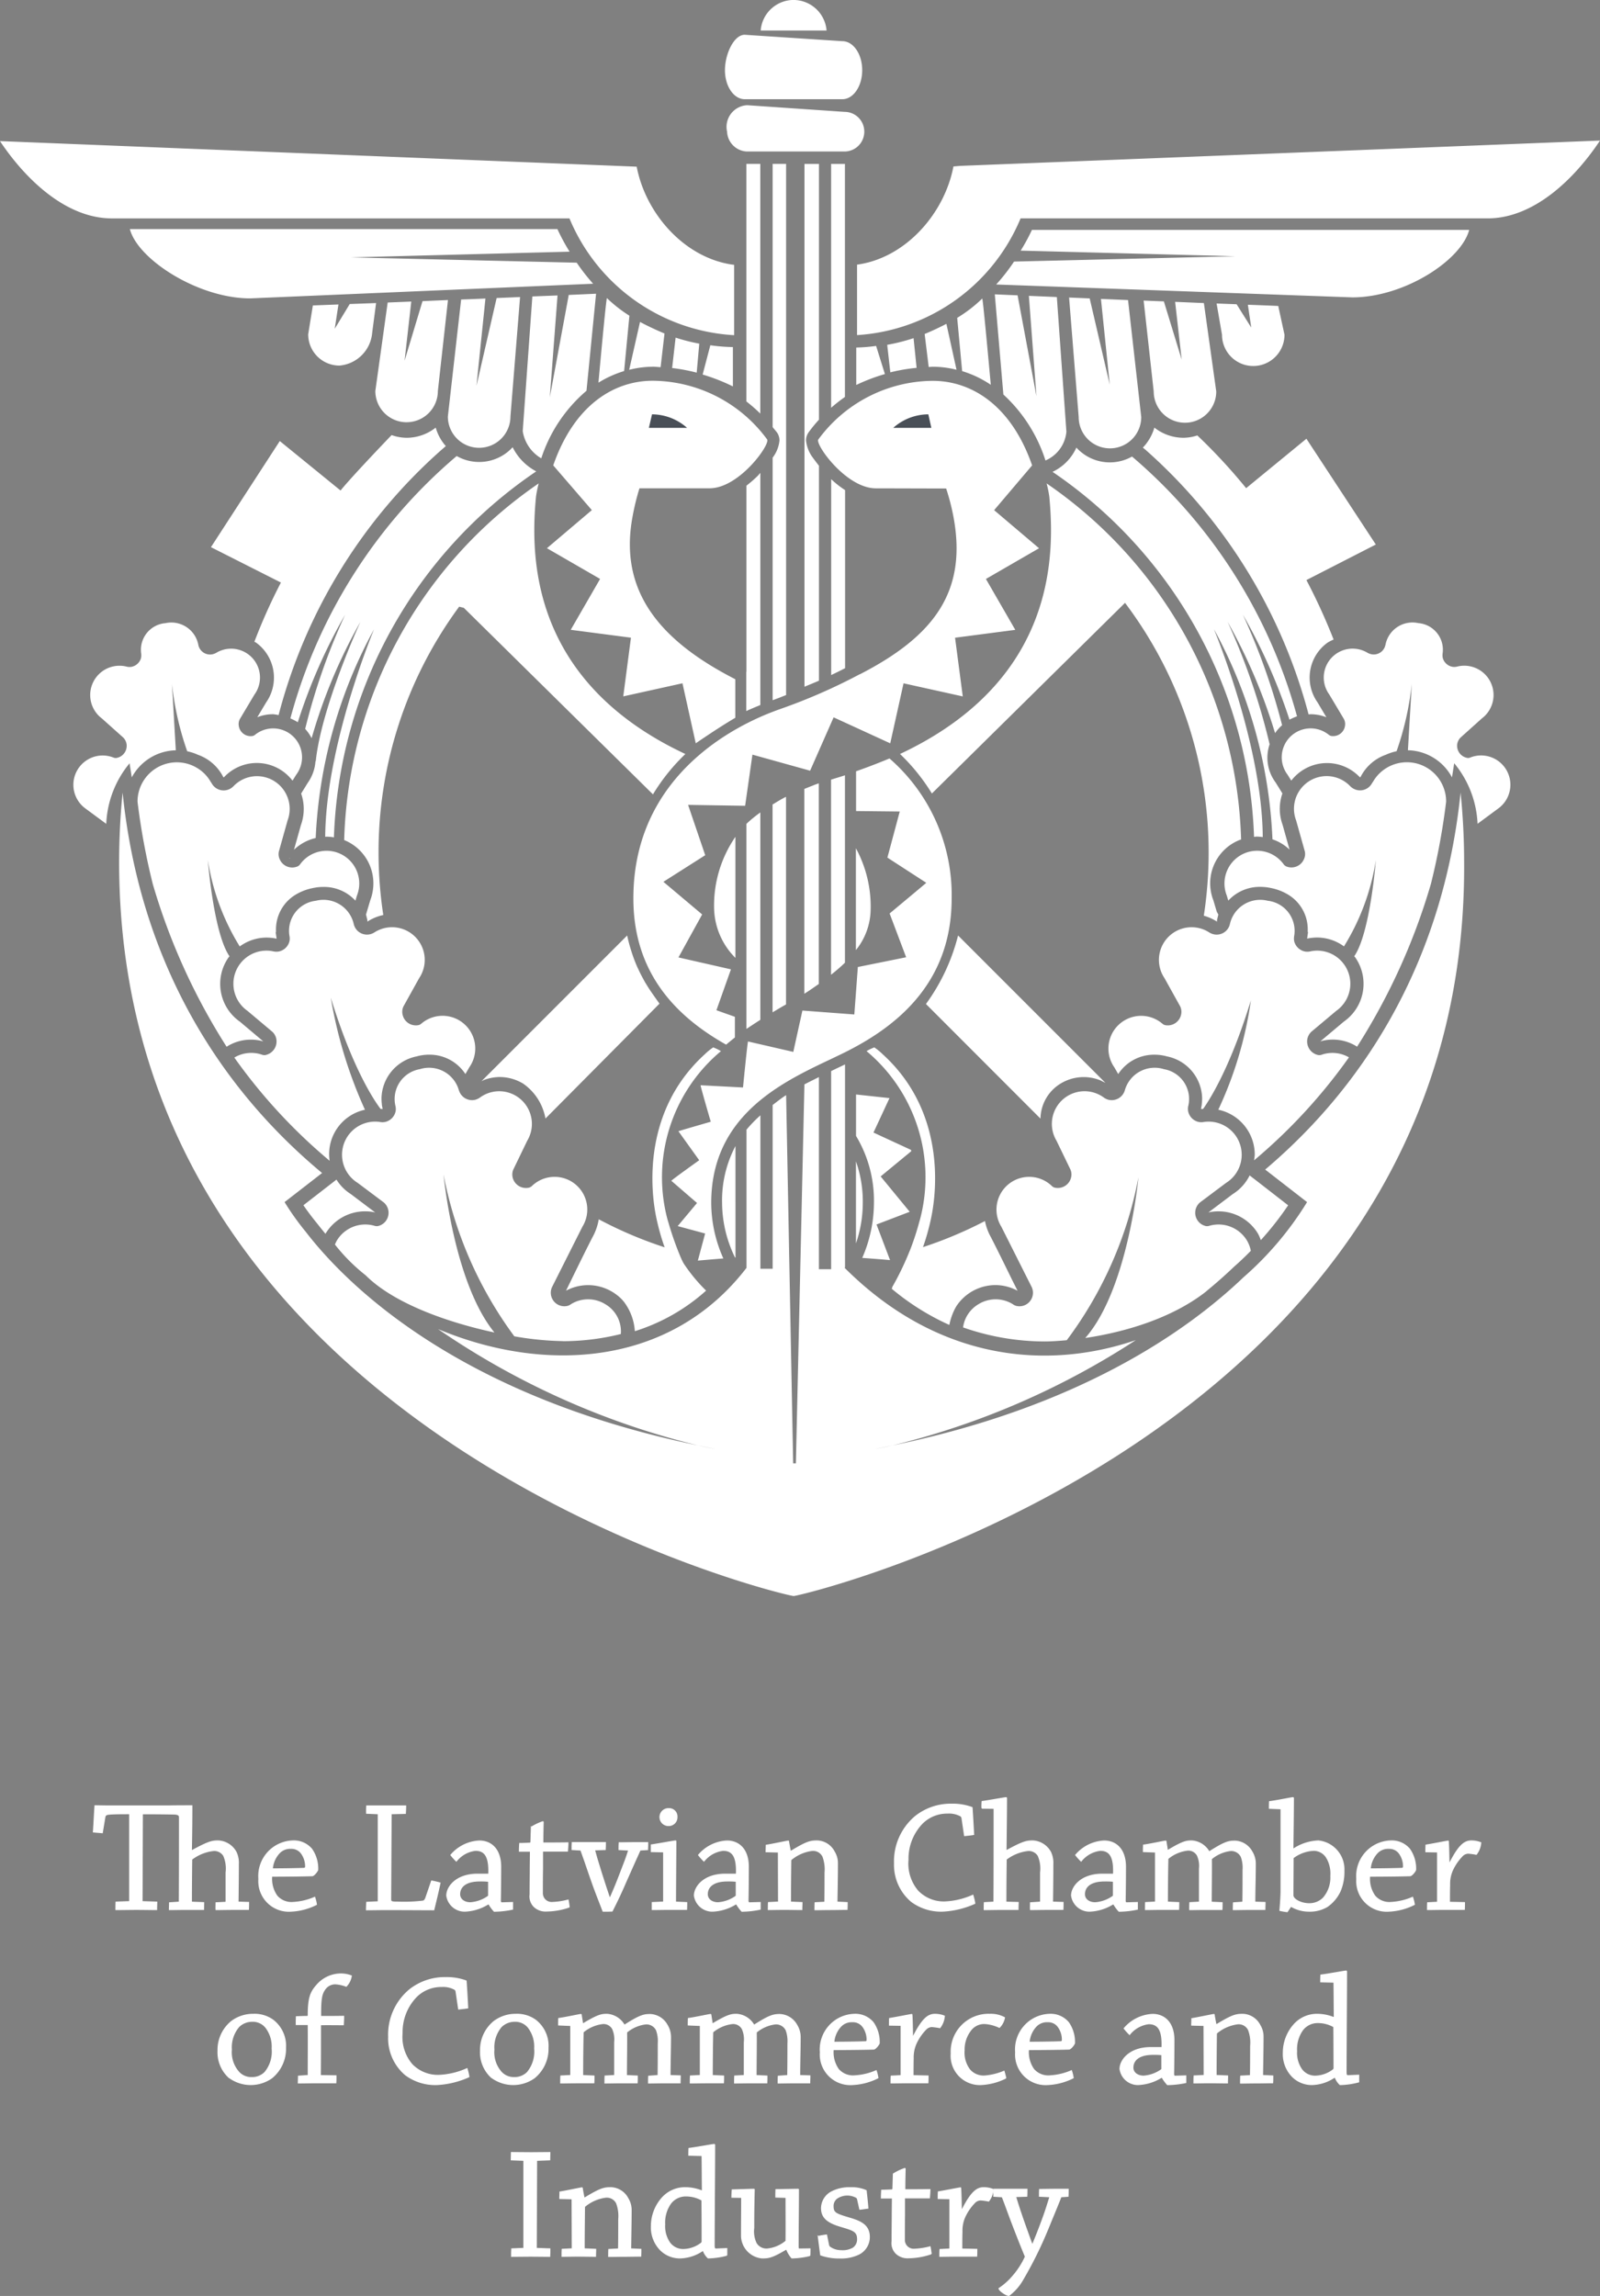 <svg xmlns="http://www.w3.org/2000/svg" width="163.889" height="235.08" viewBox="0 0 163.889 235.08">
  <rect x="0" y="0" width="163.889" height="235.08" fill="#808080" stroke="none"/>
  <g id="Group_1488" transform="translate(-345.383 -207.377)">
    <g id="Group_1486">
      <path id="Path_2673" d="M423.261,224.157h-1.424v24.324a16.644,16.644,0,0,1,1.424,1.242Zm-2.819,18.755a18.254,18.254,0,0,1-2.3-.185l-.787,3a19.381,19.381,0,0,1,3.1,1.215v-4.027Zm1.4,33.206-.019.076v3.989c.488-.232,1.052-.455,1.443-.622V255.8c-.1.1-.178.211-.285.315a13.755,13.755,0,0,1-1.139.989Zm-7.256-34.171-.356,3.11a18.659,18.659,0,0,1,2.516.474l.264-2.968a18.863,18.863,0,0,1-2.424-.616m-1.537,3.023.4-3.447c-.9-.376-1.721-.763-2.508-1.183l-1.11,4.9a10.238,10.238,0,0,1,2.47-.316c.252,0,.5.038.746.049m-6.362,1.583a11,11,0,0,1,2.627-1.187l.541-5.668a14.39,14.39,0,0,1-2.3-1.8c-.075,0-.616,5.83-.87,8.653m-4.634,8.469,3.957,4.584-4.6,3.9,5.445,3.145-3.007,5.21,6.167.807-.787,6.009,6.065-1.341,1.361,6.145s2.338-1.615,4.051-2.613v-3.946c-7.707-3.938-11.955-9-10.527-16.638a24.485,24.485,0,0,1,.709-2.912h7.177c3.049,0,6.25-4.514,5.9-5.005a14.669,14.669,0,0,0-11.715-6.007c-3.971,0-8.043,2.487-10.191,8.657m-7.586-1.791a3.206,3.206,0,0,0,3.2-3.2l.986-12.237c-.815.035-1.6.07-2.4.1l-2.067,8.994.92-8.941c-.8.036-1.592.071-2.489.1l-1.36,11.979a3.2,3.2,0,0,0,3.2,3.205m7.242-5.174.791-10.425-2.578.1-.987,13.787a3.918,3.918,0,0,0,1.9,2.79,15.281,15.281,0,0,1,4.631-6.917l.982-9.937c-.787.035-1.742.079-2.8.124Zm-14.666,2.554a3.2,3.2,0,0,0,3.2-3.2l1.035-9.31c-.894.038-1.75.073-2.609.115l-1.836,6.1.685-6.061c-.8.037-1.586.064-2.416.1l-1.263,9.053a3.2,3.2,0,0,0,3.2,3.206m-9.6-11.958-.479,2.956a3.2,3.2,0,0,0,3.2,3.2,3.677,3.677,0,0,0,3.355-3.358l.4-3.045q-1.36.053-2.7.1l-1.536,2.534.381-2.488c-.9.033-1.79.069-2.623.1m25.043-7.818H358.686c.8,3.1,6.989,7.095,12.325,7.095l35.128-1.5a20,20,0,0,1-1.682-2.155l-23.155-.543,22.427-.584a20.177,20.177,0,0,1-1.25-2.315m9.032,77.214c-.09-.151-.171-.309-.256-.464-.169-.31-.331-.625-.481-.953-.043-.092-.089-.182-.13-.276-.194-.443-.369-.906-.527-1.382-.027-.083-.053-.167-.08-.251-.156-.5-.3-1.009-.409-1.542l0-.021v0l-14.931,14.929.264-.134a4.757,4.757,0,0,1,1.565-.3,4.681,4.681,0,0,1,2.443.675,5.529,5.529,0,0,1,2.286,3.575l11.681-11.763c-.135-.183-.738-1.038-.867-1.227-.191-.284-.378-.572-.553-.871m-32.367,18.189A4.646,4.646,0,0,1,382.766,321a45.97,45.97,0,0,1-3.5-11.478c2.249,7.333,4.495,10.6,5.1,11.395.045.005.079.005.129.01s.055.008.055.005h0a.036.036,0,0,0,.023-.022l-.08-.43.008-.013a5.2,5.2,0,0,1-.04-.664,4.467,4.467,0,0,1,3.6-4.264h0a4.688,4.688,0,0,1,1.311-.174,4.363,4.363,0,0,1,3.683,1.983l.4-.693a3.348,3.348,0,0,0-4.941-4.447.678.678,0,0,1-.266.13,1.392,1.392,0,0,1-1.634-1.1,1.286,1.286,0,0,1,.1-.826l1.6-2.878a3.346,3.346,0,0,0-4.535-4.718,1.434,1.434,0,0,1-.539.228,1.391,1.391,0,0,1-1.616-1.026h0a3.18,3.18,0,0,0-3.882-2.415,3.1,3.1,0,0,0-2.694,3.688l0,0a1.284,1.284,0,0,1-.026.5,1.418,1.418,0,0,1-1.105,1.011,1.485,1.485,0,0,1-.6-.031,3.391,3.391,0,0,0-2.582,6.108l2.553,2.146a1.365,1.365,0,0,1,.4.74,1.418,1.418,0,0,1-1.147,1.641.742.742,0,0,1-.3-.033,3.376,3.376,0,0,0-2.855.285,55.916,55.916,0,0,0,9.77,10.576m36.425-41.658c-6.994-3.275-15.484-9.74-15.469-22.92,0-1.108.059-2.246.175-3.433a11.906,11.906,0,0,1,.275-1.351,45.768,45.768,0,0,0-19.924,36.518,4.77,4.77,0,0,1,2.99,4.433,4.824,4.824,0,0,1-.317,1.725l-.437,1.467.143.579-.008.147a4.834,4.834,0,0,1,1.634-.677,42.835,42.835,0,0,1-.485-6.387,42.339,42.339,0,0,1,8.056-24.909l.2-.275.328.082.15.036,19.374,19.1a20.125,20.125,0,0,1,3.318-4.131m31.854-48.073,36.467,1.318c5.337,0,11.166-3.813,11.967-6.911H451.085a19.622,19.622,0,0,1-1.154,2.125l22.011.574-22.69.546a19.837,19.837,0,0,1-1.829,2.348m-1.429,1.438a14.328,14.328,0,0,1-2.566,1.977l.508,5.453a10.84,10.84,0,0,1,2.934,1.4c-.264-2.912-.809-8.822-.876-8.832m31.11,58.128a.653.653,0,0,1-.227-.189,3.349,3.349,0,0,0-5.835,3.186l.156.52a4.376,4.376,0,0,1,3.271-1.407,5.749,5.749,0,0,1,.747.053c.189.041.186.023.314.059a5.418,5.418,0,0,1,1.875.732,4.147,4.147,0,0,1,1.93,3.606v.158l.031.032-.09.635a.056.056,0,0,0,.022.021c.008,0,.029,0,.063-.017a5.208,5.208,0,0,1,.952-.092,4.686,4.686,0,0,1,2.735.907,23.648,23.648,0,0,0,3.266-8.84s-.579,7.5-2.217,9.853c.03.036.066.066.092.1a4.718,4.718,0,0,1-1.162,6.594l-2.4,2.017a4.625,4.625,0,0,1,3.764.545,64.626,64.626,0,0,0,7.561-16.667,69.464,69.464,0,0,0,1.559-8.42,4.021,4.021,0,0,0-6.93-2.79l0,0a3.972,3.972,0,0,0-.574.778c-.026.041-.055.064-.08.108a1.39,1.39,0,0,1-1.808.623,1.432,1.432,0,0,1-.474-.345,3.344,3.344,0,0,0-5.5,3.545l.891,3.17a1.245,1.245,0,0,1-.1.825,1.39,1.39,0,0,1-1.839.7m.477-15.07c.046-.022.088-.036.129-.056a4.49,4.49,0,0,1,.535-.223,53.388,53.388,0,0,0-16.9-26.6,4.626,4.626,0,0,1-5.7-.918,5.011,5.011,0,0,1-2.444,2.484,47.119,47.119,0,0,1,20.641,37.373c.1-.009.2-.028.3-.028a4.973,4.973,0,0,1,.592.055c-.054-9.508-5.005-21.3-5.005-21.3a49.11,49.11,0,0,1,6,21.526,4.71,4.71,0,0,1,1.75,1.053l-.715-2.55a4.775,4.775,0,0,1-.017-3.2l-.342-.556-.354-.569a4.248,4.248,0,0,1-.612-3.91,68.3,68.3,0,0,0-4.3-12.533,56.621,56.621,0,0,1,4.858,11.392,4.181,4.181,0,0,1,.72-.812,66.952,66.952,0,0,0-4.017-11.32,57.875,57.875,0,0,1,4.774,10.757c.04-.02.072-.048.109-.068m1.623-28.7-6.173,5.062a57.725,57.725,0,0,0-5-5.4,4.707,4.707,0,0,1-1.423.24,4.811,4.811,0,0,1-2.976-1.042,4.935,4.935,0,0,1-1.182,2.05c.125.1.274.214.377.314a54.793,54.793,0,0,1,16.6,27c.063,0,.131-.015.2-.015a4.441,4.441,0,0,1,1.622.307l-.9-1.515a4.4,4.4,0,0,1,1.01-6.115,4.175,4.175,0,0,1,.631-.324,60.457,60.457,0,0,0-2.786-6.09l7.11-3.64ZM371.737,280.812a4.4,4.4,0,0,1,1.614-.308,4.223,4.223,0,0,1,.568.091,54.6,54.6,0,0,1,16.607-27.09c.162-.142.346-.3.522-.454a4.836,4.836,0,0,1-1.034-1.892,4.82,4.82,0,0,1-2.974,1.042,4.723,4.723,0,0,1-1.545-.277c-2.075,2.166-4.41,4.652-5.227,5.676l-6.226-5.065L366.991,263.4l7.166,3.622a57.324,57.324,0,0,0-2.717,6.063c.059.041.127.052.188.1a4.426,4.426,0,0,1,1.024,6.1Zm57.467-28.44c-.353.491,2.846,5.005,5.894,5.005,1.19,0,6.046.017,7.2.017a23.119,23.119,0,0,1,.748,2.895c1.423,7.615-1.94,12.2-9.592,16.13l0-.012a58.529,58.529,0,0,1-8.214,3.588c-1.975.715-14.981,5.319-14.981,19.369,0,7.821,4.594,12.212,9.5,14.971.29-.241.587-.483.9-.735v-2.115l-1.893-.672,1.488-4.187-5.377-1.221,2.428-4.4-3.969-3.341,4.283-2.724-1.755-5.153,5.843.093.748-5.238,5.908,1.645,2.408-5.463,5.8,2.66,1.363-6.145L444,278.682l-.79-6.009,6.169-.807-3.008-5.21,5.442-3.145-4.6-3.9,3.892-4.584c-2.147-6.17-6.22-8.657-10.19-8.657a14.661,14.661,0,0,0-11.713,6.007M438.96,242a18.911,18.911,0,0,1-2.7.682l.319,2.82a17.682,17.682,0,0,1,2.692-.461Zm4.4,3.234-1.036-4.7c-.705.366-1.427.708-2.228,1.04l.414,3.378c.137,0,.266-.027.406-.027a10.212,10.212,0,0,1,2.444.31m-68.275,50-.111.034.111-.009Zm-2.2-8.171a3.331,3.331,0,0,0-3.549.773,1.434,1.434,0,0,1-.472.345,1.389,1.389,0,0,1-1.808-.623h0c-.024-.044-.055-.067-.078-.108a4.091,4.091,0,0,0-.573-.778l0,0a4.025,4.025,0,0,0-6.935,2.79,69.882,69.882,0,0,0,1.56,8.42,64.651,64.651,0,0,0,7.564,16.667,4.621,4.621,0,0,1,3.762-.545l-2.394-2.017a4.717,4.717,0,0,1-1.16-6.594,1.2,1.2,0,0,1,.092-.1c-1.639-2.357-2.221-9.853-2.221-9.853a23.679,23.679,0,0,0,3.267,8.84,4.677,4.677,0,0,1,2.733-.907,5.218,5.218,0,0,1,.953.092.583.583,0,0,0,.064.017.079.079,0,0,0,.023-.021l-.092-.635.032-.032v-.158a4.146,4.146,0,0,1,1.931-3.606,5.4,5.4,0,0,1,1.874-.732c.127-.036.123-.018.315-.059a5.694,5.694,0,0,1,.747-.053,4.368,4.368,0,0,1,3.269,1.407l.155-.52a3.348,3.348,0,0,0-5.834-3.186.647.647,0,0,1-.224.189,1.393,1.393,0,0,1-1.842-.7,1.257,1.257,0,0,1-.094-.825l.889-3.17a3.355,3.355,0,0,0-1.947-4.318m2.605,7.316a4.781,4.781,0,0,1,2.223-1.2A49.121,49.121,0,0,1,383.7,271.8s-4.934,11.752-5.006,21.254c.046,0,.088-.011.133-.011a4.65,4.65,0,0,1,.76.071,47.131,47.131,0,0,1,20.724-37.474,5.611,5.611,0,0,1-2.418-2.472,4.646,4.646,0,0,1-5.732.9,53.406,53.406,0,0,0-17.035,26.866,5.484,5.484,0,0,1,.762.391,56.4,56.4,0,0,1,4.847-11.009,65.277,65.277,0,0,0-4.093,11.693,4.188,4.188,0,0,1,.66.953,54.856,54.856,0,0,1,4.994-11.906s-4,8.689-4.572,14.281l-.026-.035a4.344,4.344,0,0,1-.8,2.24l-.669,1.086a4.768,4.768,0,0,1,.267,1.573,4.885,4.885,0,0,1-.293,1.663Zm45.223,41.759V324.717a11.886,11.886,0,0,0-1.373,5.82,12.827,12.827,0,0,0,1.329,5.6ZM403.036,344.7a24.751,24.751,0,0,0,5.939-.735,3.222,3.222,0,0,0-1.584-3.049,3.347,3.347,0,0,0-3.523-.008,1.029,1.029,0,0,1-.336.172,1.387,1.387,0,0,1-1.61-1.908l3.114-6.188a3.348,3.348,0,0,0-5.182-4.162.729.729,0,0,1-.259.149,1.4,1.4,0,0,1-1.694-1.006,1.321,1.321,0,0,1,.056-.833l1.432-2.961a3.345,3.345,0,0,0-4.791-4.457,1.568,1.568,0,0,1-.526.264,1.4,1.4,0,0,1-1.671-.939h-.006a3.171,3.171,0,0,0-4.009-2.192,3.1,3.1,0,0,0-2.481,3.833l0,0a1.355,1.355,0,0,1,0,.492,1.416,1.416,0,0,1-1.046,1.074,1.435,1.435,0,0,1-.6,0,3.392,3.392,0,0,0-2.232,6.248l2.669,2a1.392,1.392,0,0,1-.611,2.419.737.737,0,0,1-.3-.017,3.4,3.4,0,0,0-3.9,1.5,3.432,3.432,0,0,0-.193.408,18.545,18.545,0,0,0,3.146,3.148c2.867,2.867,8.344,4.816,13.19,5.856-4.179-5.108-5.211-16.167-5.211-16.167a40.649,40.649,0,0,0,7.249,16.559,31.866,31.866,0,0,0,4.984.493m32.539-16.864,3.129-2.578c0-.045-.011-.09-.018-.137l-3.845-1.777,1.638-3.527-3.427-.372v4.242a12.827,12.827,0,0,1,1.835,6.849,14.152,14.152,0,0,1-1.2,5.643c.959.069,1.907.139,2.85.223l-1.386-3.646,3.4-1.3Zm33.35,11.762c1.064-.871,2.017-1.722,2.867-2.534.59-.515,1.154-1.055,1.7-1.613a3.345,3.345,0,0,0-.393-1.048,3.4,3.4,0,0,0-3.9-1.5.748.748,0,0,1-.307.017,1.394,1.394,0,0,1-.611-2.419l2.67-2a3.393,3.393,0,0,0-2.23-6.248,1.445,1.445,0,0,1-.6,0,1.415,1.415,0,0,1-1.047-1.074,1.475,1.475,0,0,1-.005-.492v0a3.1,3.1,0,0,0-2.477-3.833,3.177,3.177,0,0,0-4.015,2.192h0a1.4,1.4,0,0,1-1.675.939,1.508,1.508,0,0,1-.521-.264,3.346,3.346,0,0,0-4.794,4.457l1.432,2.961a1.288,1.288,0,0,1,.056.833,1.4,1.4,0,0,1-1.693,1.006.65.65,0,0,1-.258-.149,3.349,3.349,0,0,0-5.184,4.162l3.114,6.188a1.384,1.384,0,0,1-1.608,1.908,1.012,1.012,0,0,1-.338-.172,3.343,3.343,0,0,0-3.521.008,3.268,3.268,0,0,0-1.571,2.372,25.418,25.418,0,0,0,8.345,1.439c.637,0,1.429-.052,2.277-.128a40.31,40.31,0,0,0,7.343-16.677s-1.067,11.476-5.447,16.45c3.885-.576,8.8-1.949,12.395-4.774m-36.573-24.7c5.268-2.715,10.492-7.184,10.492-15.53a18.529,18.529,0,0,0-6.368-14.334c-1.211.505-2.423.961-3.424,1.314v4.072l4.475.047-1.265,4.719,3.982,2.58c0,.015-3.755,3.141-3.755,3.141l1.693,4.481-4.947,1-.361,4.858-5.318-.4-.933,4.233-4.634-1.067c-.062.049-.517,4.708-.517,4.708l-4.342-.226c-.041.049,1.039,3.735,1.039,3.735s-3.31.954-3.312.973l2.128,2.969s-2.853,2.033-2.853,2.107l2.63,2.271-1.98,2.365,2.811.76-.747,2.775c.864-.078,1.737-.153,2.613-.22a14.025,14.025,0,0,1-1.243-5.687c0-10.183,9.355-13.169,14.136-15.643m-3.1-64.541v-26.2h-1.484v53.532c.5-.206,1-.409,1.484-.619V255.063c-.218-.274-.422-.543-.6-.79a3.54,3.54,0,0,1-.725-1.8,1.422,1.422,0,0,1,.258-.822,14.41,14.41,0,0,1,1.064-1.3m2.678,25.44V257.557a9.671,9.671,0,0,1-1.425-1.12v20.058l0,0c.478-.225.937-.452,1.39-.684a.2.2,0,0,1,.03-.014m-.01-51.636h-1.415v24.97a15.944,15.944,0,0,1,1.415-1.11Zm16.23,23.61a15.575,15.575,0,0,1,4.311,6.753,3.549,3.549,0,0,0,2.144-2.948l-.979-13.785c-1.033-.044-1.98-.087-2.865-.121l.776,10.273-1.932-10.328c-.857-.032-1.652-.072-2.334-.1Zm-23.635,31.3c.128-.045.253-.093.338-.127.369-.127.682-.269,1.041-.4V224.157h-1.379V251.11c.162.206.345.41.491.614a1.46,1.46,0,0,1,.209.751,3.444,3.444,0,0,1-.7,1.76ZM470,238.454l.554,3.2a3.2,3.2,0,1,0,6.4-.005l-.639-2.946c-1.019-.045-2.052-.084-3.113-.124l.348,2.338-1.5-2.388c-.678-.025-1.344-.052-2.049-.077M433.1,242.96h-.012v3.834a19.1,19.1,0,0,1,2.936-1.118l-.9-2.881a17.493,17.493,0,0,1-2.021.165m-74.224,44.013a5.249,5.249,0,0,1,4.513-2.775l-.395-6.812a30.562,30.562,0,0,0,1.561,6.911,5.262,5.262,0,0,1,1.105.363,4.637,4.637,0,0,1,2.592,2.283c0,.011.023.017.038.017l.026,0c.01,0,0,0,.065-.064a4.6,4.6,0,0,1,6.962.413l.379-.611a2.959,2.959,0,0,0-4.235-4.073.6.6,0,0,1-.239.11,1.225,1.225,0,0,1-1.406-1.02,1.1,1.1,0,0,1,.113-.725l1.49-2.5a2.956,2.956,0,0,0-3.867-4.3,1.348,1.348,0,0,1-.484.186,1.224,1.224,0,0,1-1.395-.951l0,0a2.814,2.814,0,0,0-3.367-2.245,2.734,2.734,0,0,0-2.48,3.178l-.005.005a1.228,1.228,0,0,1-.036.436,1.265,1.265,0,0,1-1.006.86,1.318,1.318,0,0,1-.53-.046,3,3,0,0,0-2.459,5.325l2.2,1.967a1.233,1.233,0,0,1,.33.666,1.261,1.261,0,0,1-1.063,1.416.611.611,0,0,1-.266-.039,3,3,0,0,0-2.884,5.21l2.13,1.571a10.38,10.38,0,0,1,2.389-6.2Zm103.648-48.822,1.031,9.306a3.2,3.2,0,0,0,6.406,0l-1.267-9.05c-1.01-.041-1.979-.086-2.945-.125l.671,5.914-1.824-5.962c-.68-.024-1.36-.053-2.072-.081m12.453,88.976,4.287,3.328a33.374,33.374,0,0,1-6.514,7.7c-6.009,5.73-17.1,13.331-35.953,17.214-1.136.258-1.77.359-1.77.359.605-.113,1.182-.239,1.77-.359a80.393,80.393,0,0,0,24.928-10.785c-9.505,3.248-20.569,1.859-29.83-7.4a.627.627,0,0,0,.041-.059V324.012l0-.01v-7.641c-.452.218-.946.45-1.422.683v20.285h-1.253V317.657c-.491.248-.984.488-1.484.748l-.874,38.8h-.279l-.721-37.7c-.482.308-.925.665-1.379,1.009v16.767h-1.255V321.573a14.1,14.1,0,0,0-1.424,1.467v14.15c-7.8,10.148-20.753,10.824-31.6,6.265a80.678,80.678,0,0,0,26.641,11.917c.588.12,1.169.246,1.775.359,0,0-.639-.1-1.775-.359-24.715-5.091-36.092-16.561-40.164-21.844a27.569,27.569,0,0,1-2.192-3.07l3.842-2.978c-11.219-9.324-18.752-22.479-20.434-38.955q-.351,3.5-.357,7.088c0,58.956,68.241,75.177,69.1,75.177.794,0,69.108-16.151,68.67-75.177a70.09,70.09,0,0,0-.363-7.088c-1.662,16.272-9.033,29.3-20.013,38.6m21-42.181a.618.618,0,0,1-.267.039,1.264,1.264,0,0,1-1.065-1.416,1.246,1.246,0,0,1,.335-.666l2.191-1.967a3,3,0,0,0-2.457-5.325,1.3,1.3,0,0,1-.525.046,1.26,1.26,0,0,1-1.008-.86,1.124,1.124,0,0,1-.036-.436l-.005-.005a2.734,2.734,0,0,0-2.481-3.178,2.812,2.812,0,0,0-3.365,2.245l-.005,0a1.221,1.221,0,0,1-1.391.951,1.361,1.361,0,0,1-.488-.186,2.956,2.956,0,0,0-3.868,4.3l1.492,2.5a1.1,1.1,0,0,1,.114.725,1.227,1.227,0,0,1-1.408,1.02.6.6,0,0,1-.237-.11,2.96,2.96,0,0,0-4.237,4.073l.382.611a4.62,4.62,0,0,1,6.96-.413c.067.064.056.062.067.064l.025,0a.045.045,0,0,0,.039-.017,4.638,4.638,0,0,1,2.59-2.283,5.27,5.27,0,0,1,1.106-.363,30.823,30.823,0,0,0,1.56-6.911l-.4,6.812a5.248,5.248,0,0,1,4.515,2.775l.227-1.446a10.412,10.412,0,0,1,2.392,6.2l2.127-1.571a3,3,0,0,0-2.883-5.21m-52.241-60.581-.688.058c-.924,4.841-4.91,9.378-9.873,10.055v7.214a19.448,19.448,0,0,0,16.75-11.951h47.84c4.72,0,8.883-4.014,11.511-7.968Zm-22.067-6.826h10c1.125,0,2.033-1.327,2.033-2.971s-.908-2.97-2.033-2.97l-10-.657c-1.121,0-2.026,1.989-2.026,3.627s.9,2.971,2.026,2.971m5-10.162A3.394,3.394,0,0,0,423.3,210.5h6.75a3.406,3.406,0,0,0-3.381-3.126m7.244,13.483a2.023,2.023,0,0,0-2.031-2.027l-9.963-.681a2.22,2.22,0,0,0-2.061,2.708,2.121,2.121,0,0,0,2.024,2.032h10a2.029,2.029,0,0,0,2.031-2.032m-30.2,8.881a19.449,19.449,0,0,0,16.87,11.958v-7.2c-5.011-.627-9.052-5.184-9.984-10.054l-65.218-2.618c2.63,3.939,6.776,7.915,11.468,7.915Zm17,75.713V293.06a12.37,12.37,0,0,0-2.182,7.415,7.388,7.388,0,0,0,2.182,4.979M454.89,237.84l.983,12.239a3.2,3.2,0,0,0,6.408,0L460.929,238.1c-1-.04-1.894-.082-2.774-.117l.9,8.78L457,237.93l-2.109-.09m-26.263,49.975c-.3.109-.567.226-.858.339v20.97c.508-.312.993-.661,1.484-1V287.585a5.3,5.3,0,0,0-.626.23m4.425,6.412v10.43a6.748,6.748,0,0,0,1.512-4.182,12.487,12.487,0,0,0-1.512-6.248m-7.157-5.266c-.494.238-.925.518-1.379.786v21.28c.44-.26.874-.526,1.341-.784l.038-.022Zm4.611-1.756v19.974a18.507,18.507,0,0,0,1.425-1.231v-13.4l0-.015v-5.773c-.531.17-1,.312-1.422.443m-7.245,3.36a13.473,13.473,0,0,0-1.424,1.164v21c.465-.311.944-.625,1.424-.932Zm-14.079,49.978c.033.034.063.071.094.108a5.572,5.572,0,0,1,1.13,3.025,19.716,19.716,0,0,0,7.3-4.153,17.085,17.085,0,0,1-2.31-2.8c-.234-.4-.447-.816-.648-1.237a42.08,42.08,0,0,1-8.038-3.266,5.719,5.719,0,0,1-.543,1.65c-.542,1-2.81,5.663-2.81,5.663a4.772,4.772,0,0,1,3.56-.393l.008,0a4.706,4.706,0,0,1,.591.214.349.349,0,0,1,.05.02,4.581,4.581,0,0,1,.587.31v0a4.723,4.723,0,0,1,.9.715c.043.046.085.092.125.139m-31.321-7.9c.255.328.542.687.859,1.067a4.713,4.713,0,0,1,4.064-2.3,4.59,4.59,0,0,1,1.029.114l-2.5-1.884a4.677,4.677,0,0,1-1.465-1.479l-3.386,2.625c.427.624.894,1.242,1.4,1.861m59.71-48.064a20.041,20.041,0,0,1,3.264,4.046L460.622,269.1l.343.466a42.448,42.448,0,0,1,7.725,31.569,4.831,4.831,0,0,1,1.355.608l-.007-.147.141-.579-.16-.286L469.8,300l-.125-.426a4.779,4.779,0,0,1,2.679-6.193c.054-.02.1-.028.156-.046a45.779,45.779,0,0,0-19.922-36.462,11.715,11.715,0,0,1,.276,1.351c.113,1.187.174,2.325.174,3.433.013,13.18-8.476,19.645-15.469,22.92m36.959,49.776a31.466,31.466,0,0,0,2.8-3.568l-3.244-2.519-.7-.54a4.691,4.691,0,0,1-1.725,1.908l-2.5,1.884a4.585,4.585,0,0,1,1.027-.114,4.709,4.709,0,0,1,4.073,2.317,4.544,4.544,0,0,1,.269.632m-31.9,8.667a6.266,6.266,0,0,1,.6-1.7c.031-.05.055-.105.086-.154.045-.078.1-.152.153-.23a4.817,4.817,0,0,1,3.87-1.982,4.794,4.794,0,0,1,2.224.554l.029.018,0-.007.021.011-.562-1.12c-.708-1.447-1.895-3.861-2.267-4.547a5.637,5.637,0,0,1-.509-1.467,42.134,42.134,0,0,1-7.7,3.09,36.615,36.615,0,0,1-1.854,3.841,25.453,25.453,0,0,0,5.871,3.692Zm40.928-27.382a3.366,3.366,0,0,0-2.809-.264.76.76,0,0,1-.306.033,1.42,1.42,0,0,1-1.147-1.641,1.406,1.406,0,0,1,.4-.74l2.557-2.146a3.391,3.391,0,0,0-2.584-6.108,1.473,1.473,0,0,1-.6.031,1.427,1.427,0,0,1-1.107-1.011,1.3,1.3,0,0,1-.024-.5l-.005,0a3.1,3.1,0,0,0-2.692-3.688,3.181,3.181,0,0,0-3.883,2.415h0a1.39,1.39,0,0,1-1.617,1.026,1.464,1.464,0,0,1-.538-.228,3.345,3.345,0,0,0-4.533,4.718l1.6,2.878a1.286,1.286,0,0,1,.1.826,1.394,1.394,0,0,1-1.633,1.1.655.655,0,0,1-.267-.13,3.35,3.35,0,0,0-4.944,4.447l.4.693a4.369,4.369,0,0,1,3.685-1.983,4.7,4.7,0,0,1,1.309.174h0a4.471,4.471,0,0,1,3.6,4.264,5.6,5.6,0,0,1-.041.664l.006.013-.079.43a.043.043,0,0,0,.024.022h0s.017,0,.051-.005c.051-.007.088-.005.14-.01.807-1.14,2.849-4.446,4.895-11.12a39.347,39.347,0,0,1-3.34,11.2,4.7,4.7,0,0,1,3.734,4.607,4.9,4.9,0,0,1-.072.579l.2-.168a56.06,56.06,0,0,0,9.523-10.38m-50.5,10.653v8.4a12.8,12.8,0,0,0,.7-4.155,12.335,12.335,0,0,0-.7-4.243m20.939-7.954a4.536,4.536,0,0,1,4.1-.344l.515.257-15.094-15.091a20.328,20.328,0,0,1-3.29,7.015L451.96,321.91a4.275,4.275,0,0,1,2.031-3.57" fill="#fff"/>
      <path id="Path_2674" d="M412.169,249.8l-.32,1.384h3.909a5.427,5.427,0,0,0-3.589-1.384" fill="#494f57"/>
      <path id="Path_2675" d="M440.473,249.8a5.423,5.423,0,0,0-3.592,1.384h3.9Z" fill="#494f57"/>
      <path id="Path_2676" d="M419.231,315a4.941,4.941,0,0,0-.794-.383,6.115,6.115,0,0,0-.857.7c-6.232,5.657-5.7,13.594-4.893,17.094,1.378,6.037,3.813,7.313,4.246,7.37a32.155,32.155,0,0,1-3.133-7.406l-.007,0A16.825,16.825,0,0,1,419.231,315" fill="#fff"/>
      <path id="Path_2677" d="M434.144,315a4.984,4.984,0,0,1,.794-.383,6.175,6.175,0,0,1,.857.7c6.232,5.657,5.7,13.594,4.893,17.094-1.38,6.037-3.506,6.734-3.939,6.792a27.281,27.281,0,0,0,2.825-6.828l.007,0A16.826,16.826,0,0,0,434.144,315" fill="#fff"/>
    </g>
    <g id="Group_1487">
      <path id="Path_2678" d="M359.936,402.08l1.505.049c0,.245-.016.523-.016.769-.589,0-1.39-.017-2.061-.017s-1.423.017-2.11.017c0-.246,0-.524.016-.769l1.325-.049c.049,0,.066-.033.066-.05v-8.947c-1.407,0-1.767.017-2.127.049-.31.033-.376.131-.409.311l-.262,1.586c-.294-.032-.621-.048-.916-.081.066-.9.1-1.8.164-2.683.311,0,.834.016,1.505.016h6.069c.687-.016,1.995-.016,2.355-.016,0,1.358-.017,2.945-.049,4.564l.082.016c1.734-.948,2.077-.981,2.682-.981a2.188,2.188,0,0,1,1.816,1.161,2.574,2.574,0,0,1,.229,1.227c0,1.227-.016,2.6-.032,3.877l1.079.032c0,.23,0,.491-.016.72h-1.669c-.54,0-1.145.017-1.652.017-.016-.213,0-.475,0-.7l.965-.049a.107.107,0,0,0,.065-.081v-2.978a3.282,3.282,0,0,0-.245-1.717,1.135,1.135,0,0,0-1.03-.524,4.492,4.492,0,0,0-2.242.9c-.016,1.292-.032,3.157-.032,4.384l1.259.049c0,.213-.016.474-.016.7h-1.9c-.393,0-1.162.017-1.6.017,0-.229.017-.491.017-.7l.949-.065c.032,0,.049-.033.049-.065.016-2.683.016-6.625.016-8.621,0-.2-.115-.295-.442-.327-.425-.016-1.946-.033-3.353-.033Z" fill="#fff" stroke="#fff" stroke-width="0.1"/>
      <path id="Path_2679" d="M375.376,395.864a2.387,2.387,0,0,1,1.931.834,3.467,3.467,0,0,1,.621,2.143c-.082.2-.393.572-.556.589-.965.032-3.124.049-4.155.049a3.01,3.01,0,0,0,.54,2.028,1.972,1.972,0,0,0,1.684.654,6.34,6.34,0,0,0,2.176-.523,3.947,3.947,0,0,1,.18.736,6.44,6.44,0,0,1-2.6.687,3.082,3.082,0,0,1-3.3-3.3A3.6,3.6,0,0,1,375.376,395.864Zm-1.406,1.259a2.666,2.666,0,0,0-.688,1.6c.933,0,2.258-.017,3.19-.05.131,0,.213-.049.213-.18a2.259,2.259,0,0,0-.442-1.374,1.256,1.256,0,0,0-1.063-.49A1.515,1.515,0,0,0,373.97,397.123Z" fill="#fff" stroke="#fff" stroke-width="0.1"/>
      <path id="Path_2680" d="M382.932,393.034a5.918,5.918,0,0,1,.016-.753h3.991c0,.246-.016.524-.032.769l-1.423.033c-.033,0-.033.017-.033.065l-.049,8.637c0,.295.016.344.7.344a16.6,16.6,0,0,0,2.6-.1c.147-.032.229-.147.3-.343l.589-1.717c.31.049.605.131.866.2-.163.8-.425,1.881-.638,2.748-.785,0-2.764-.016-4.972-.016-.687,0-1.341.016-1.93.016,0-.245.016-.523.032-.769l1.112-.049c.05,0,.066-.016.066-.066v-8.947Z" fill="#fff" stroke="#fff" stroke-width="0.1"/>
      <path id="Path_2681" d="M395.379,402.325a4.883,4.883,0,0,1-2.388.736,1.852,1.852,0,0,1-1.848-1.6c0-.916,1-2.208,3.189-2.192h1.112c.066-1.734-.343-2.437-1.357-2.437a2.941,2.941,0,0,0-1.963,1.1,6.856,6.856,0,0,1-.557-.622,4.075,4.075,0,0,1,2.912-1.439c1.21,0,2.192.834,2.192,2.65,0,.785-.016,2.748-.032,3.435,0,.163.048.245.147.245l1.1-.033v.688a9.672,9.672,0,0,1-1.882.212,4.08,4.08,0,0,1-.539-.736Zm-1.816-.131a3.572,3.572,0,0,0,1.816-.654c.049-.033.049-.065.049-.147V400a8.219,8.219,0,0,0-.916-.032c-1.44,0-2.045.605-2.045,1.357C392.467,401.834,392.925,402.194,393.563,402.194Z" fill="#fff" stroke="#fff" stroke-width="0.1"/>
      <path id="Path_2682" d="M400.122,402.619a1.461,1.461,0,0,1-.442-1.275c0-.835.016-2.127.016-2.52,0-.507.017-1.488.017-1.9h-1.129c0-.262.017-.556.033-.8.343,0,.7-.017,1.047-.033a.124.124,0,0,0,.1-.114c.016-.458.032-1.047.048-1.522a5.85,5.85,0,0,1,1.162-.556.043.043,0,0,1,.049.049c-.016.556-.033,1.44-.033,2.126.835,0,1.735,0,2.569-.016,0,.3-.033.605-.049.851h-2.552v1.832c-.017.67-.017,1.619-.017,2.421a.952.952,0,0,0,1.064,1,7.21,7.21,0,0,0,1.57-.245c.049.213.082.491.114.72a7.467,7.467,0,0,1-2.306.409A1.717,1.717,0,0,1,400.122,402.619Z" fill="#fff" stroke="#fff" stroke-width="0.1"/>
      <path id="Path_2683" d="M410.949,396.8c-.229.475-.736,1.652-1.407,3.141-.474,1.1-.834,1.881-1.455,3.108-.23.016-.589.016-.933.016-.556-1.439-.834-2.11-1.341-3.582-.458-1.358-.7-2.029-.916-2.634-.016-.032-.033-.049-.066-.049l-.85-.049c0-.245,0-.491.016-.72h3.4c0,.213,0,.491-.016.72l-1.1.033c.1.392.327,1.178.688,2.323.376,1.161.588,1.848.834,2.551h.1c.294-.687.539-1.226.948-2.306.442-1.129.737-1.9.916-2.5.017-.032,0-.049-.032-.049l-.949-.049c0-.229,0-.491.017-.7.506,0,1.112-.017,1.668-.017h1.259c0,.213,0,.475-.016.72Z" fill="#fff" stroke="#fff" stroke-width="0.1"/>
      <path id="Path_2684" d="M412.093,396.96v-.687c.7-.1,2.355-.409,2.486-.409.033,0,.033.016.033.049,0,1.8-.033,4.482-.033,6.216l1.146.049c0,.245,0,.474-.017.7h-1.815c-.557,0-1.162.017-1.7.017v-.72l1.1-.049a.06.06,0,0,0,.065-.065v-5.072Zm2.634-3.55a.847.847,0,0,1-.868.884.868.868,0,1,1,.05-1.734A.8.8,0,0,1,414.727,393.41Z" fill="#fff" stroke="#fff" stroke-width="0.1"/>
      <path id="Path_2685" d="M420.746,402.325a4.886,4.886,0,0,1-2.389.736,1.853,1.853,0,0,1-1.848-1.6c0-.916,1-2.208,3.19-2.192h1.112c.065-1.734-.343-2.437-1.358-2.437a2.947,2.947,0,0,0-1.963,1.1,6.691,6.691,0,0,1-.555-.622,4.069,4.069,0,0,1,2.911-1.439c1.211,0,2.192.834,2.192,2.65,0,.785-.017,2.748-.033,3.435,0,.163.049.245.147.245l1.1-.033v.688a9.649,9.649,0,0,1-1.881.212,4.125,4.125,0,0,1-.54-.736Zm-1.816-.131a3.575,3.575,0,0,0,1.816-.654c.049-.033.049-.065.049-.147V400a8.234,8.234,0,0,0-.916-.032c-1.44,0-2.045.605-2.045,1.357C417.834,401.834,418.292,402.194,418.93,402.194Z" fill="#fff" stroke="#fff" stroke-width="0.1"/>
      <path id="Path_2686" d="M423.852,396.976c0-.212.017-.458.017-.67.654-.1,2.143-.426,2.257-.426.033,0,.033.017.033.049.049.311.131.736.18.966l.082.016c1.619-.982,1.978-1.047,2.682-1.047a2.04,2.04,0,0,1,1.734,1.112,2.233,2.233,0,0,1,.327,1.194c0,1.194-.032,2.732-.049,3.959l1.047.049c0,.229,0,.474-.017.7-.523,0-1.144.017-1.716.017-.508,0-1.114.016-1.571.016,0-.229,0-.491.016-.72l.949-.049c.032-.016.049-.033.049-.065.017-.884.017-2.045.017-2.961a3.747,3.747,0,0,0-.213-1.652,1.118,1.118,0,0,0-1.113-.622,4.173,4.173,0,0,0-2.175.966c-.016,1.226-.033,3.124-.033,4.318l1.178.049c0,.229-.016.491-.016.72-.54,0-1.227-.017-1.849-.017-.524,0-1.1.017-1.587.017,0-.229,0-.475.017-.72l.965-.049c.033,0,.065-.017.065-.049l-.016-5.071Z" fill="#fff" stroke="#fff" stroke-width="0.1"/>
      <path id="Path_2687" d="M439.161,393.345a5.805,5.805,0,0,1,3.714-1.243,5.635,5.635,0,0,1,2.077.343c.066.916.114,1.849.164,2.765-.278.049-.622.081-.932.114l-.262-1.766a.35.35,0,0,0-.131-.246,2.461,2.461,0,0,0-1.358-.294,3.591,3.591,0,0,0-2.584,1.046,5.211,5.211,0,0,0-1.456,3.73A4.315,4.315,0,0,0,439.407,401a3.678,3.678,0,0,0,2.732,1.112,7.755,7.755,0,0,0,2.895-.687,5.151,5.151,0,0,1,.2.835,9.111,9.111,0,0,1-3.321.8,5.132,5.132,0,0,1-3.156-.981,4.9,4.9,0,0,1-1.75-3.91A5.99,5.99,0,0,1,439.161,393.345Z" fill="#fff" stroke="#fff" stroke-width="0.1"/>
      <path id="Path_2688" d="M448.5,396.845c1.733-.948,2.077-.981,2.682-.981A2.188,2.188,0,0,1,453,397.025a2.574,2.574,0,0,1,.228,1.227c0,1.227-.015,2.6-.032,3.877l1.079.032c0,.23,0,.491-.015.72H452.59c-.54,0-1.146.017-1.653.017-.016-.213,0-.475,0-.7l.966-.065a.071.071,0,0,0,.065-.065v-2.978a3.282,3.282,0,0,0-.245-1.717,1.136,1.136,0,0,0-1.031-.524,4.489,4.489,0,0,0-2.241.9c-.016,1.292-.032,3.157-.032,4.384l1.26.032c0,.23-.017.491-.017.72H447.78c-.473,0-1.1.017-1.586.017,0-.229,0-.491.016-.72l.933-.049c.033,0,.049-.033.049-.065.016-2.863.016-6.674.016-9.537l-1.243-.016a4.678,4.678,0,0,1,.016-.688c.638-.081,2.323-.392,2.454-.392.033,0,.049.016.049.065,0,1.538-.033,3.533-.049,5.333Z" fill="#fff" stroke="#fff" stroke-width="0.1"/>
      <path id="Path_2689" d="M459.377,402.325a4.883,4.883,0,0,1-2.388.736,1.852,1.852,0,0,1-1.848-1.6c0-.916,1-2.208,3.189-2.192h1.112c.066-1.734-.343-2.437-1.357-2.437a2.941,2.941,0,0,0-1.963,1.1,6.851,6.851,0,0,1-.557-.622,4.075,4.075,0,0,1,2.912-1.439c1.21,0,2.192.834,2.192,2.65,0,.785-.016,2.748-.032,3.435,0,.163.048.245.147.245l1.1-.033v.688a9.671,9.671,0,0,1-1.881.212,4.027,4.027,0,0,1-.54-.736Zm-1.816-.131a3.572,3.572,0,0,0,1.816-.654c.049-.033.049-.065.049-.147V400a8.2,8.2,0,0,0-.916-.032c-1.44,0-2.044.605-2.044,1.357C456.466,401.834,456.923,402.194,457.561,402.194Z" fill="#fff" stroke="#fff" stroke-width="0.1"/>
      <path id="Path_2690" d="M462.5,396.96c0-.213,0-.458.016-.671.654-.082,2.143-.409,2.257-.409a.043.043,0,0,1,.049.049c.033.262.1.589.131.884l.065.016c1.554-.932,1.9-.965,2.455-.965a2.2,2.2,0,0,1,1.75,1.1h.048c1.571-1,1.963-1.08,2.618-1.08a2.065,2.065,0,0,1,1.717,1.063,2.34,2.34,0,0,1,.361,1.244c0,1.226-.05,2.682-.05,3.942l1.047.032c0,.23-.017.491-.017.72h-1.7c-.539,0-1.079.017-1.537.017,0-.229,0-.491.017-.7l.916-.065c.032,0,.048-.033.048-.065.017-1.081.017-2.356.017-3.24a3.261,3.261,0,0,0-.18-1.341,1.142,1.142,0,0,0-1.113-.638,3.749,3.749,0,0,0-1.946.851c.016,1.243-.017,3.026-.017,4.433l1.113.049c0,.213,0,.474-.016.7h-1.816c-.507,0-1.063.017-1.489.017,0-.229,0-.491.017-.72l.916-.049a.07.07,0,0,0,.065-.065V398.71a2.61,2.61,0,0,0-.2-1.341,1.052,1.052,0,0,0-1.03-.556,3.832,3.832,0,0,0-2,.867c-.032,1.39-.048,3.058-.048,4.449l1.161.049c0,.213,0,.474-.016.7h-1.8c-.506,0-1.129.017-1.6.017,0-.229,0-.491.015-.72l.965-.049c.033,0,.05-.033.05-.065v-5.055Z" fill="#fff" stroke="#fff" stroke-width="0.1"/>
      <path id="Path_2691" d="M477.892,396.682a4.963,4.963,0,0,1,2.535-.818,2.925,2.925,0,0,1,2.617,3.042,5.015,5.015,0,0,1-.393,2.111,3.929,3.929,0,0,1-1.325,1.57,3.488,3.488,0,0,1-1.864.474,3.631,3.631,0,0,1-1.849-.507l-.376.556a5.207,5.207,0,0,1-.753-.13c.033-.41.1-1.162.115-1.915v-8.489l-1.194-.049c0-.229,0-.474.016-.687.7-.082,2.273-.409,2.4-.409a.052.052,0,0,1,.05.049c0,1.472-.033,3.435-.05,5.169Zm3.4.932a1.568,1.568,0,0,0-1.325-.785,3.773,3.773,0,0,0-2.127.769c0,1.243-.017,2.617-.017,3.843,0,.393.8.851,1.652.851a2,2,0,0,0,1.473-.6,3.185,3.185,0,0,0,.752-2.241A3.245,3.245,0,0,0,481.294,397.614Z" fill="#fff" stroke="#fff" stroke-width="0.1"/>
      <path id="Path_2692" d="M487.836,395.864a2.384,2.384,0,0,1,1.93.834,3.468,3.468,0,0,1,.622,2.143c-.082.2-.393.572-.557.589-.965.032-3.124.049-4.154.049a3,3,0,0,0,.539,2.028,1.973,1.973,0,0,0,1.685.654,6.351,6.351,0,0,0,2.176-.523,4.112,4.112,0,0,1,.18.736,6.444,6.444,0,0,1-2.6.687,3.081,3.081,0,0,1-3.3-3.3A3.6,3.6,0,0,1,487.836,395.864Zm-1.407,1.259a2.667,2.667,0,0,0-.687,1.6c.933,0,2.257-.017,3.19-.05.13,0,.212-.049.212-.18a2.253,2.253,0,0,0-.442-1.374,1.255,1.255,0,0,0-1.062-.49A1.516,1.516,0,0,0,486.429,397.123Z" fill="#fff" stroke="#fff" stroke-width="0.1"/>
      <path id="Path_2693" d="M491.434,396.976c0-.229,0-.458.016-.687.654-.1,2.176-.409,2.274-.409.016,0,.016.017.016.049.032.426.049,1.309.066,2.176l.082.016c.931-1.832,1.52-2.257,2.208-2.257a2.65,2.65,0,0,1,.964.18,2.184,2.184,0,0,1-.458,1.194,6.477,6.477,0,0,0-.833-.115.886.886,0,0,0-.557.23,5.277,5.277,0,0,0-1.063,1.537,3.446,3.446,0,0,0-.278,1.488c-.017.573-.017,1.228-.017,1.767l1.538.033c0,.213,0,.474-.016.7H493.3c-.572,0-1.178.017-1.7.017,0-.229,0-.491.016-.7l.949-.049a.074.074,0,0,0,.066-.049v-5.1Z" fill="#fff" stroke="#fff" stroke-width="0.1"/>
      <path id="Path_2694" d="M368.793,420.044a3.493,3.493,0,0,1-1.08-2.7,3.762,3.762,0,0,1,1.374-2.993,3.682,3.682,0,0,1,2.241-.736,3.229,3.229,0,0,1,2.028.605,3.325,3.325,0,0,1,1.276,2.83,3.833,3.833,0,0,1-1.406,3.075,3.741,3.741,0,0,1-4.433-.082Zm3.729-.49a3.329,3.329,0,0,0,.736-2.438,3.213,3.213,0,0,0-.654-2.159,1.707,1.707,0,0,0-1.39-.622,1.927,1.927,0,0,0-1.374.557,3.248,3.248,0,0,0-.753,2.339,3.048,3.048,0,0,0,.769,2.323,1.725,1.725,0,0,0,1.309.539A1.824,1.824,0,0,0,372.522,419.554Z" fill="#fff" stroke="#fff" stroke-width="0.1"/>
      <path id="Path_2695" d="M379.8,419.913c0,.246,0,.491-.016.72h-2.209c-.49,0-1.128.016-1.636.016,0-.245.017-.474.017-.7l.949-.065c.032,0,.049-.033.049-.066,0-1.717.016-3.484,0-5.152h-1.227c0-.278,0-.557.016-.8.377-.016.769-.033,1.129-.033a.111.111,0,0,0,.082-.114c0-1.783.245-2.372.867-3.075a3.267,3.267,0,0,1,2.486-1.161,2.984,2.984,0,0,1,1.063.2,1.927,1.927,0,0,1-.523,1.063,3.91,3.91,0,0,0-1.113-.246,1.3,1.3,0,0,0-1.013.475c-.393.523-.508.965-.492,2.862.786,0,1.6,0,2.356-.016,0,.262-.016.6-.032.867-.638,0-1.636-.016-2.34,0,0,1.472,0,3.533-.016,5.2Z" fill="#fff" stroke="#fff" stroke-width="0.1"/>
      <path id="Path_2696" d="M387.34,411.1a5.8,5.8,0,0,1,3.713-1.243,5.635,5.635,0,0,1,2.077.343c.066.916.115,1.848.164,2.764-.278.05-.622.082-.933.115l-.261-1.766a.35.35,0,0,0-.131-.246,2.462,2.462,0,0,0-1.358-.294,3.594,3.594,0,0,0-2.584,1.046,5.209,5.209,0,0,0-1.456,3.73,4.315,4.315,0,0,0,1.014,3.206,3.677,3.677,0,0,0,2.732,1.112,7.756,7.756,0,0,0,2.9-.687,5.044,5.044,0,0,1,.2.835,9.1,9.1,0,0,1-3.32.8,5.133,5.133,0,0,1-3.157-.981,4.9,4.9,0,0,1-1.75-3.91A5.983,5.983,0,0,1,387.34,411.1Z" fill="#fff" stroke="#fff" stroke-width="0.1"/>
      <path id="Path_2697" d="M395.681,420.044a3.493,3.493,0,0,1-1.079-2.7,3.756,3.756,0,0,1,1.374-2.993,3.677,3.677,0,0,1,2.24-.736,3.234,3.234,0,0,1,2.029.605,3.327,3.327,0,0,1,1.275,2.83,3.833,3.833,0,0,1-1.406,3.075,3.741,3.741,0,0,1-4.433-.082Zm3.729-.49a3.329,3.329,0,0,0,.736-2.438,3.213,3.213,0,0,0-.654-2.159,1.705,1.705,0,0,0-1.39-.622,1.931,1.931,0,0,0-1.375.557,3.252,3.252,0,0,0-.751,2.339,3.048,3.048,0,0,0,.768,2.323,1.725,1.725,0,0,0,1.309.539A1.824,1.824,0,0,0,399.41,419.554Z" fill="#fff" stroke="#fff" stroke-width="0.1"/>
      <path id="Path_2698" d="M402.6,414.712c0-.213,0-.458.016-.671.654-.082,2.143-.409,2.258-.409a.043.043,0,0,1,.049.049c.032.262.1.589.131.883l.065.017c1.554-.933,1.9-.965,2.453-.965a2.2,2.2,0,0,1,1.751,1.1h.049c1.57-1,1.963-1.08,2.617-1.08a2.068,2.068,0,0,1,1.718,1.063,2.347,2.347,0,0,1,.359,1.244c0,1.226-.048,2.682-.048,3.942l1.046.032c0,.23-.016.491-.016.72h-1.7c-.54,0-1.08.016-1.538.016,0-.229,0-.49.016-.7l.916-.065c.033,0,.05-.033.05-.066.016-1.08.016-2.355.016-3.239a3.244,3.244,0,0,0-.18-1.341,1.141,1.141,0,0,0-1.112-.638,3.749,3.749,0,0,0-1.947.851c.016,1.243-.016,3.026-.016,4.433l1.112.049c0,.213,0,.474-.017.7h-1.815c-.507,0-1.063.016-1.488.016,0-.229,0-.49.016-.719l.916-.049a.07.07,0,0,0,.065-.066v-3.353a2.61,2.61,0,0,0-.2-1.341,1.054,1.054,0,0,0-1.031-.557,3.818,3.818,0,0,0-1.995.868c-.033,1.39-.049,3.058-.049,4.449l1.161.049c0,.213,0,.474-.016.7h-1.8c-.508,0-1.129.016-1.6.016,0-.229,0-.49.017-.719l.965-.049c.033,0,.049-.033.049-.066v-5.054Z" fill="#fff" stroke="#fff" stroke-width="0.1"/>
      <path id="Path_2699" d="M415.88,414.712c0-.213,0-.458.016-.671.654-.082,2.143-.409,2.257-.409a.043.043,0,0,1,.049.049c.033.262.1.589.131.883l.065.017c1.555-.933,1.9-.965,2.454-.965a2.2,2.2,0,0,1,1.75,1.1h.049c1.571-1,1.963-1.08,2.618-1.08a2.065,2.065,0,0,1,1.717,1.063,2.34,2.34,0,0,1,.361,1.244c0,1.226-.05,2.682-.05,3.942l1.047.032c0,.23-.017.491-.017.72h-1.7c-.539,0-1.079.016-1.537.016,0-.229,0-.49.016-.7l.916-.065c.033,0,.049-.033.049-.066.017-1.08.017-2.355.017-3.239a3.261,3.261,0,0,0-.18-1.341,1.142,1.142,0,0,0-1.113-.638,3.75,3.75,0,0,0-1.946.851c.016,1.243-.017,3.026-.017,4.433l1.113.049c0,.213,0,.474-.016.7h-1.816c-.508,0-1.063.016-1.489.016,0-.229,0-.49.017-.719l.916-.049a.07.07,0,0,0,.065-.066v-3.353a2.609,2.609,0,0,0-.2-1.341,1.055,1.055,0,0,0-1.031-.557,3.82,3.82,0,0,0-2,.868c-.032,1.39-.048,3.058-.048,4.449l1.161.049c0,.213,0,.474-.016.7h-1.8c-.507,0-1.129.016-1.6.016,0-.229,0-.49.016-.719l.966-.049c.032,0,.049-.033.049-.066v-5.054Z" fill="#fff" stroke="#fff" stroke-width="0.1"/>
      <path id="Path_2700" d="M432.89,413.616a2.386,2.386,0,0,1,1.93.834,3.465,3.465,0,0,1,.621,2.143c-.081.2-.392.572-.555.589-.965.032-3.125.049-4.156.049a3.01,3.01,0,0,0,.54,2.028,1.976,1.976,0,0,0,1.685.654,6.341,6.341,0,0,0,2.176-.523,3.943,3.943,0,0,1,.179.736,6.433,6.433,0,0,1-2.6.687,3.082,3.082,0,0,1-3.3-3.3A3.6,3.6,0,0,1,432.89,413.616Zm-1.407,1.259a2.667,2.667,0,0,0-.687,1.6c.932,0,2.258-.017,3.189-.05.131,0,.213-.049.213-.18a2.259,2.259,0,0,0-.441-1.374,1.254,1.254,0,0,0-1.064-.49A1.513,1.513,0,0,0,431.483,414.875Z" fill="#fff" stroke="#fff" stroke-width="0.1"/>
      <path id="Path_2701" d="M436.487,414.728c0-.229,0-.458.017-.687.654-.1,2.176-.409,2.274-.409.016,0,.016.016.016.049.033.425.049,1.309.065,2.175l.082.017c.933-1.832,1.522-2.257,2.208-2.257a2.643,2.643,0,0,1,.965.18,2.2,2.2,0,0,1-.457,1.194,6.471,6.471,0,0,0-.835-.115.884.884,0,0,0-.555.23,5.254,5.254,0,0,0-1.064,1.537,3.46,3.46,0,0,0-.278,1.488c-.016.573-.016,1.227-.016,1.767l1.537.033c0,.213,0,.474-.016.7h-2.078c-.572,0-1.177.016-1.7.016,0-.229,0-.49.017-.7l.948-.049a.074.074,0,0,0,.066-.049v-5.1Z" fill="#fff" stroke="#fff" stroke-width="0.1"/>
      <path id="Path_2702" d="M446.776,413.616a2.926,2.926,0,0,1,1.5.343,1.9,1.9,0,0,1-.523,1,4.134,4.134,0,0,0-1.472-.393,1.724,1.724,0,0,0-1.407.606,3.223,3.223,0,0,0-.735,2.143,2.881,2.881,0,0,0,.588,2,1.88,1.88,0,0,0,1.472.622,6.369,6.369,0,0,0,2.028-.491c.066.212.131.474.18.7a6.318,6.318,0,0,1-2.6.67,2.948,2.948,0,0,1-2.993-3.19A3.827,3.827,0,0,1,446.776,413.616Z" fill="#fff" stroke="#fff" stroke-width="0.1"/>
      <path id="Path_2703" d="M452.893,413.616a2.382,2.382,0,0,1,1.929.834,3.459,3.459,0,0,1,.622,2.143c-.082.2-.392.572-.556.589-.965.032-3.124.049-4.155.049a3.01,3.01,0,0,0,.539,2.028,1.978,1.978,0,0,0,1.686.654,6.358,6.358,0,0,0,2.176-.523,4.108,4.108,0,0,1,.179.736,6.437,6.437,0,0,1-2.6.687,3.082,3.082,0,0,1-3.3-3.3A3.6,3.6,0,0,1,452.893,413.616Zm-1.408,1.259a2.667,2.667,0,0,0-.686,1.6c.932,0,2.257-.017,3.189-.05.131,0,.213-.049.213-.18a2.253,2.253,0,0,0-.442-1.374,1.255,1.255,0,0,0-1.063-.49A1.516,1.516,0,0,0,451.485,414.875Z" fill="#fff" stroke="#fff" stroke-width="0.1"/>
      <path id="Path_2704" d="M464.341,420.077a4.883,4.883,0,0,1-2.389.736,1.853,1.853,0,0,1-1.848-1.6c0-.916,1-2.208,3.19-2.192h1.112c.066-1.734-.344-2.437-1.357-2.437a2.941,2.941,0,0,0-1.963,1.1,6.7,6.7,0,0,1-.557-.622,4.075,4.075,0,0,1,2.912-1.439c1.21,0,2.192.834,2.192,2.65,0,.785-.017,2.748-.032,3.435,0,.163.048.245.146.245l1.1-.033v.688a9.665,9.665,0,0,1-1.882.212,4.128,4.128,0,0,1-.539-.736Zm-1.816-.131a3.572,3.572,0,0,0,1.816-.654c.049-.033.049-.065.049-.147v-1.391a8.227,8.227,0,0,0-.916-.032c-1.44,0-2.045.605-2.045,1.357C461.429,419.586,461.888,419.946,462.525,419.946Z" fill="#fff" stroke="#fff" stroke-width="0.1"/>
      <path id="Path_2705" d="M467.448,414.728c0-.212.017-.458.017-.67.654-.1,2.142-.426,2.257-.426.033,0,.033.016.033.049.049.311.131.736.18.966l.082.016c1.619-.982,1.978-1.047,2.682-1.047a2.04,2.04,0,0,1,1.734,1.112,2.233,2.233,0,0,1,.327,1.194c0,1.194-.033,2.732-.049,3.959l1.047.049c0,.229,0,.474-.017.7-.523,0-1.144.016-1.717.016-.507,0-1.113.017-1.57.017,0-.229,0-.491.016-.72l.949-.049c.032-.016.049-.033.049-.065.016-.884.016-2.045.016-2.961a3.748,3.748,0,0,0-.213-1.652,1.116,1.116,0,0,0-1.112-.622,4.179,4.179,0,0,0-2.176.966c-.015,1.226-.032,3.124-.032,4.318l1.178.049c0,.229-.017.49-.017.719-.54,0-1.226-.016-1.848-.016-.524,0-1.1.016-1.587.016,0-.229,0-.474.016-.719l.966-.049c.032,0,.065-.017.065-.049l-.016-5.071Z" fill="#fff" stroke="#fff" stroke-width="0.1"/>
      <path id="Path_2706" d="M482.054,420.077a4.3,4.3,0,0,1-2.274.736,2.823,2.823,0,0,1-2-.8,3.307,3.307,0,0,1-.948-2.487,4.333,4.333,0,0,1,1.1-2.862,3.141,3.141,0,0,1,2.437-1.047,4.592,4.592,0,0,1,1.619.327l.066-.049c-.016-1.26-.016-2.356-.033-3.566l-1.358-.033c0-.229,0-.474.017-.7.818-.1,2.437-.409,2.585-.409.032,0,.048.016.048.065,0,2.912-.048,7.132-.048,10.306,0,.212.032.343.179.343l1.113-.049v.687a7.992,7.992,0,0,1-1.914.278,1.878,1.878,0,0,1-.491-.736Zm-.049-5.185a3.3,3.3,0,0,0-1.6-.426,1.934,1.934,0,0,0-1.619.786,3.39,3.39,0,0,0-.589,2.126,2.965,2.965,0,0,0,.524,1.9,1.71,1.71,0,0,0,1.39.671,3.127,3.127,0,0,0,1.816-.638.263.263,0,0,0,.1-.245C482.021,417.623,482.021,416.135,482.005,414.892Z" fill="#fff" stroke="#fff" stroke-width="0.1"/>
      <path id="Path_2707" d="M397.749,428.521c0-.229.017-.507.017-.752.588,0,1.374.016,2.028.016.638,0,1.342-.016,1.914-.016,0,.245-.017.523-.017.752l-1.292.049c-.032,0-.048.016-.048.066l-.034,8.947,1.391.049c0,.245,0,.523-.017.769-.555,0-1.292-.016-1.946-.016-.638,0-1.357.016-1.963.016,0-.246,0-.507.017-.769l1.178-.049c.048,0,.065-.017.065-.065V428.57Z" fill="#fff" stroke="#fff" stroke-width="0.1"/>
      <path id="Path_2708" d="M402.721,432.48c0-.213.016-.458.016-.671.655-.1,2.143-.425,2.258-.425.032,0,.032.016.032.049.05.31.131.736.18.965l.082.016c1.62-.981,1.98-1.047,2.683-1.047a2.042,2.042,0,0,1,1.734,1.113,2.237,2.237,0,0,1,.327,1.194c0,1.194-.033,2.731-.049,3.958l1.047.049c0,.229,0,.474-.016.7-.524,0-1.146.016-1.718.016-.507,0-1.112.016-1.57.016,0-.228,0-.49.016-.72l.948-.049c.034-.016.05-.032.05-.065.016-.883.016-2.045.016-2.961a3.75,3.75,0,0,0-.213-1.652,1.116,1.116,0,0,0-1.112-.621,4.171,4.171,0,0,0-2.175.965c-.017,1.227-.033,3.124-.033,4.318l1.177.049c0,.229-.016.491-.016.72-.539,0-1.227-.016-1.848-.016-.523,0-1.1.016-1.587.016,0-.229,0-.474.017-.72l.965-.049c.032,0,.065-.016.065-.049l-.017-5.071Z" fill="#fff" stroke="#fff" stroke-width="0.1"/>
      <path id="Path_2709" d="M417.327,437.828a4.285,4.285,0,0,1-2.273.736,2.82,2.82,0,0,1-2-.8,3.3,3.3,0,0,1-.949-2.487,4.338,4.338,0,0,1,1.1-2.862,3.148,3.148,0,0,1,2.438-1.047,4.624,4.624,0,0,1,1.619.327l.065-.048c-.016-1.26-.016-2.356-.032-3.567l-1.358-.032c0-.23,0-.475.016-.7.818-.1,2.438-.408,2.585-.408.032,0,.049.016.049.065,0,2.911-.049,7.132-.049,10.3,0,.213.032.343.18.343l1.112-.048v.686a7.941,7.941,0,0,1-1.914.278,1.873,1.873,0,0,1-.49-.736Zm-.049-5.185a3.3,3.3,0,0,0-1.6-.425,1.934,1.934,0,0,0-1.619.785,3.386,3.386,0,0,0-.589,2.126,2.97,2.97,0,0,0,.523,1.9,1.711,1.711,0,0,0,1.391.67,3.13,3.13,0,0,0,1.815-.637.266.266,0,0,0,.1-.246C417.3,435.375,417.3,433.886,417.278,432.643Z" fill="#fff" stroke="#fff" stroke-width="0.1"/>
      <path id="Path_2710" d="M425.881,437.681c-1.44.851-1.782.883-2.437.883a2.316,2.316,0,0,1-2.11-2.241c0-1.406.016-2.78.016-3.958l-1-.016c0-.245.017-.507.033-.753.572-.016,2.012-.065,2.208-.065a.044.044,0,0,1,.05.049c-.034,1.243-.05,2.552-.05,3.909a2.844,2.844,0,0,0,.246,1.571,1.225,1.225,0,0,0,1.129.588,3.506,3.506,0,0,0,1.929-.817c.017-1.358,0-3.239,0-4.466l-1.046-.033c0-.245,0-.523.016-.768.6,0,2.061-.033,2.274-.033.016,0,.032.016.032.049,0,1.848-.032,3.926-.032,5.839,0,.164.032.229.114.229l1.1-.016c0,.213,0,.474-.016.687a8.141,8.141,0,0,1-1.849.245,2.979,2.979,0,0,1-.523-.867Z" fill="#fff" stroke="#fff" stroke-width="0.1"/>
      <path id="Path_2711" d="M430.264,437.273a.337.337,0,0,0,.147.2,1.975,1.975,0,0,0,1.129.343,2.161,2.161,0,0,0,1.227-.262,1.073,1.073,0,0,0,.458-.916c0-.834-.492-.932-1.849-1.341-1.324-.409-1.848-.933-1.848-1.849a1.92,1.92,0,0,1,1.031-1.651,3.942,3.942,0,0,1,1.946-.426,3.63,3.63,0,0,1,1.6.295c.065.589.131,1.194.18,1.8-.246.033-.557.082-.834.114l-.229-1.03a.293.293,0,0,0-.115-.18,1.906,1.906,0,0,0-1.979.066.975.975,0,0,0-.409.85c0,.671.31.785,1.619,1.178,1.178.343,2.094.72,2.094,1.963a1.962,1.962,0,0,1-1.047,1.733,4.147,4.147,0,0,1-1.979.409,5.644,5.644,0,0,1-1.963-.31c-.082-.638-.164-1.26-.246-1.9a7.861,7.861,0,0,1,.852-.147Z" fill="#fff" stroke="#fff" stroke-width="0.1"/>
      <path id="Path_2712" d="M437.2,438.123a1.462,1.462,0,0,1-.441-1.276c0-.834.015-2.126.015-2.519,0-.507.017-1.489.017-1.9h-1.128c0-.262.016-.557.032-.8.344,0,.7-.017,1.047-.033a.125.125,0,0,0,.1-.115c.015-.458.032-1.046.049-1.521a5.86,5.86,0,0,1,1.161-.556.044.044,0,0,1,.049.049c-.017.557-.033,1.44-.033,2.127.834,0,1.734,0,2.569-.016,0,.294-.033.605-.05.85h-2.552v1.832c-.015.671-.015,1.619-.015,2.421a.952.952,0,0,0,1.062,1,7.263,7.263,0,0,0,1.57-.246c.049.213.082.491.116.72a7.484,7.484,0,0,1-2.307.409A1.716,1.716,0,0,1,437.2,438.123Z" fill="#fff" stroke="#fff" stroke-width="0.1"/>
      <path id="Path_2713" d="M441.483,432.48c0-.229,0-.458.016-.687.654-.1,2.176-.409,2.273-.409.017,0,.017.016.017.049.033.425.05,1.308.065,2.175l.082.017c.933-1.832,1.522-2.258,2.208-2.258a2.674,2.674,0,0,1,.966.18,2.174,2.174,0,0,1-.459,1.194,6.454,6.454,0,0,0-.834-.114.887.887,0,0,0-.555.229,5.264,5.264,0,0,0-1.064,1.538,3.454,3.454,0,0,0-.278,1.488c-.017.572-.017,1.226-.017,1.766l1.538.033c0,.213,0,.474-.016.7h-2.077c-.573,0-1.178.016-1.7.016,0-.229,0-.491.017-.7l.948-.049a.073.073,0,0,0,.066-.048v-5.1Z" fill="#fff" stroke="#fff" stroke-width="0.1"/>
      <path id="Path_2714" d="M454.061,432.3c-.18.474-.736,1.815-1.341,3.287a40.734,40.734,0,0,1-2.584,5.219,5.282,5.282,0,0,1-1.408,1.6c-.278,0-1.014-.507-1.014-.719a6.6,6.6,0,0,0,1.456-1.309,8.03,8.03,0,0,0,1.243-1.946c-.539-1.309-.932-2.307-1.406-3.55-.409-1.079-.688-1.881-.949-2.535a.089.089,0,0,0-.082-.049l-.8-.049c0-.229,0-.508.015-.72h3.387c0,.212,0,.491-.017.72l-1.145.032c.131.458.377,1.227.736,2.274.361,1.03.655,1.848.933,2.6h.082c.311-.753.556-1.358.9-2.29.426-1.129.655-1.914.834-2.487.017-.049,0-.081-.048-.081l-1-.049c0-.229,0-.491.017-.7.491,0,1.1-.016,1.652-.016H454.8c0,.212,0,.474-.017.72Z" fill="#fff" stroke="#fff" stroke-width="0.1"/>
    </g>
  </g>
</svg>
